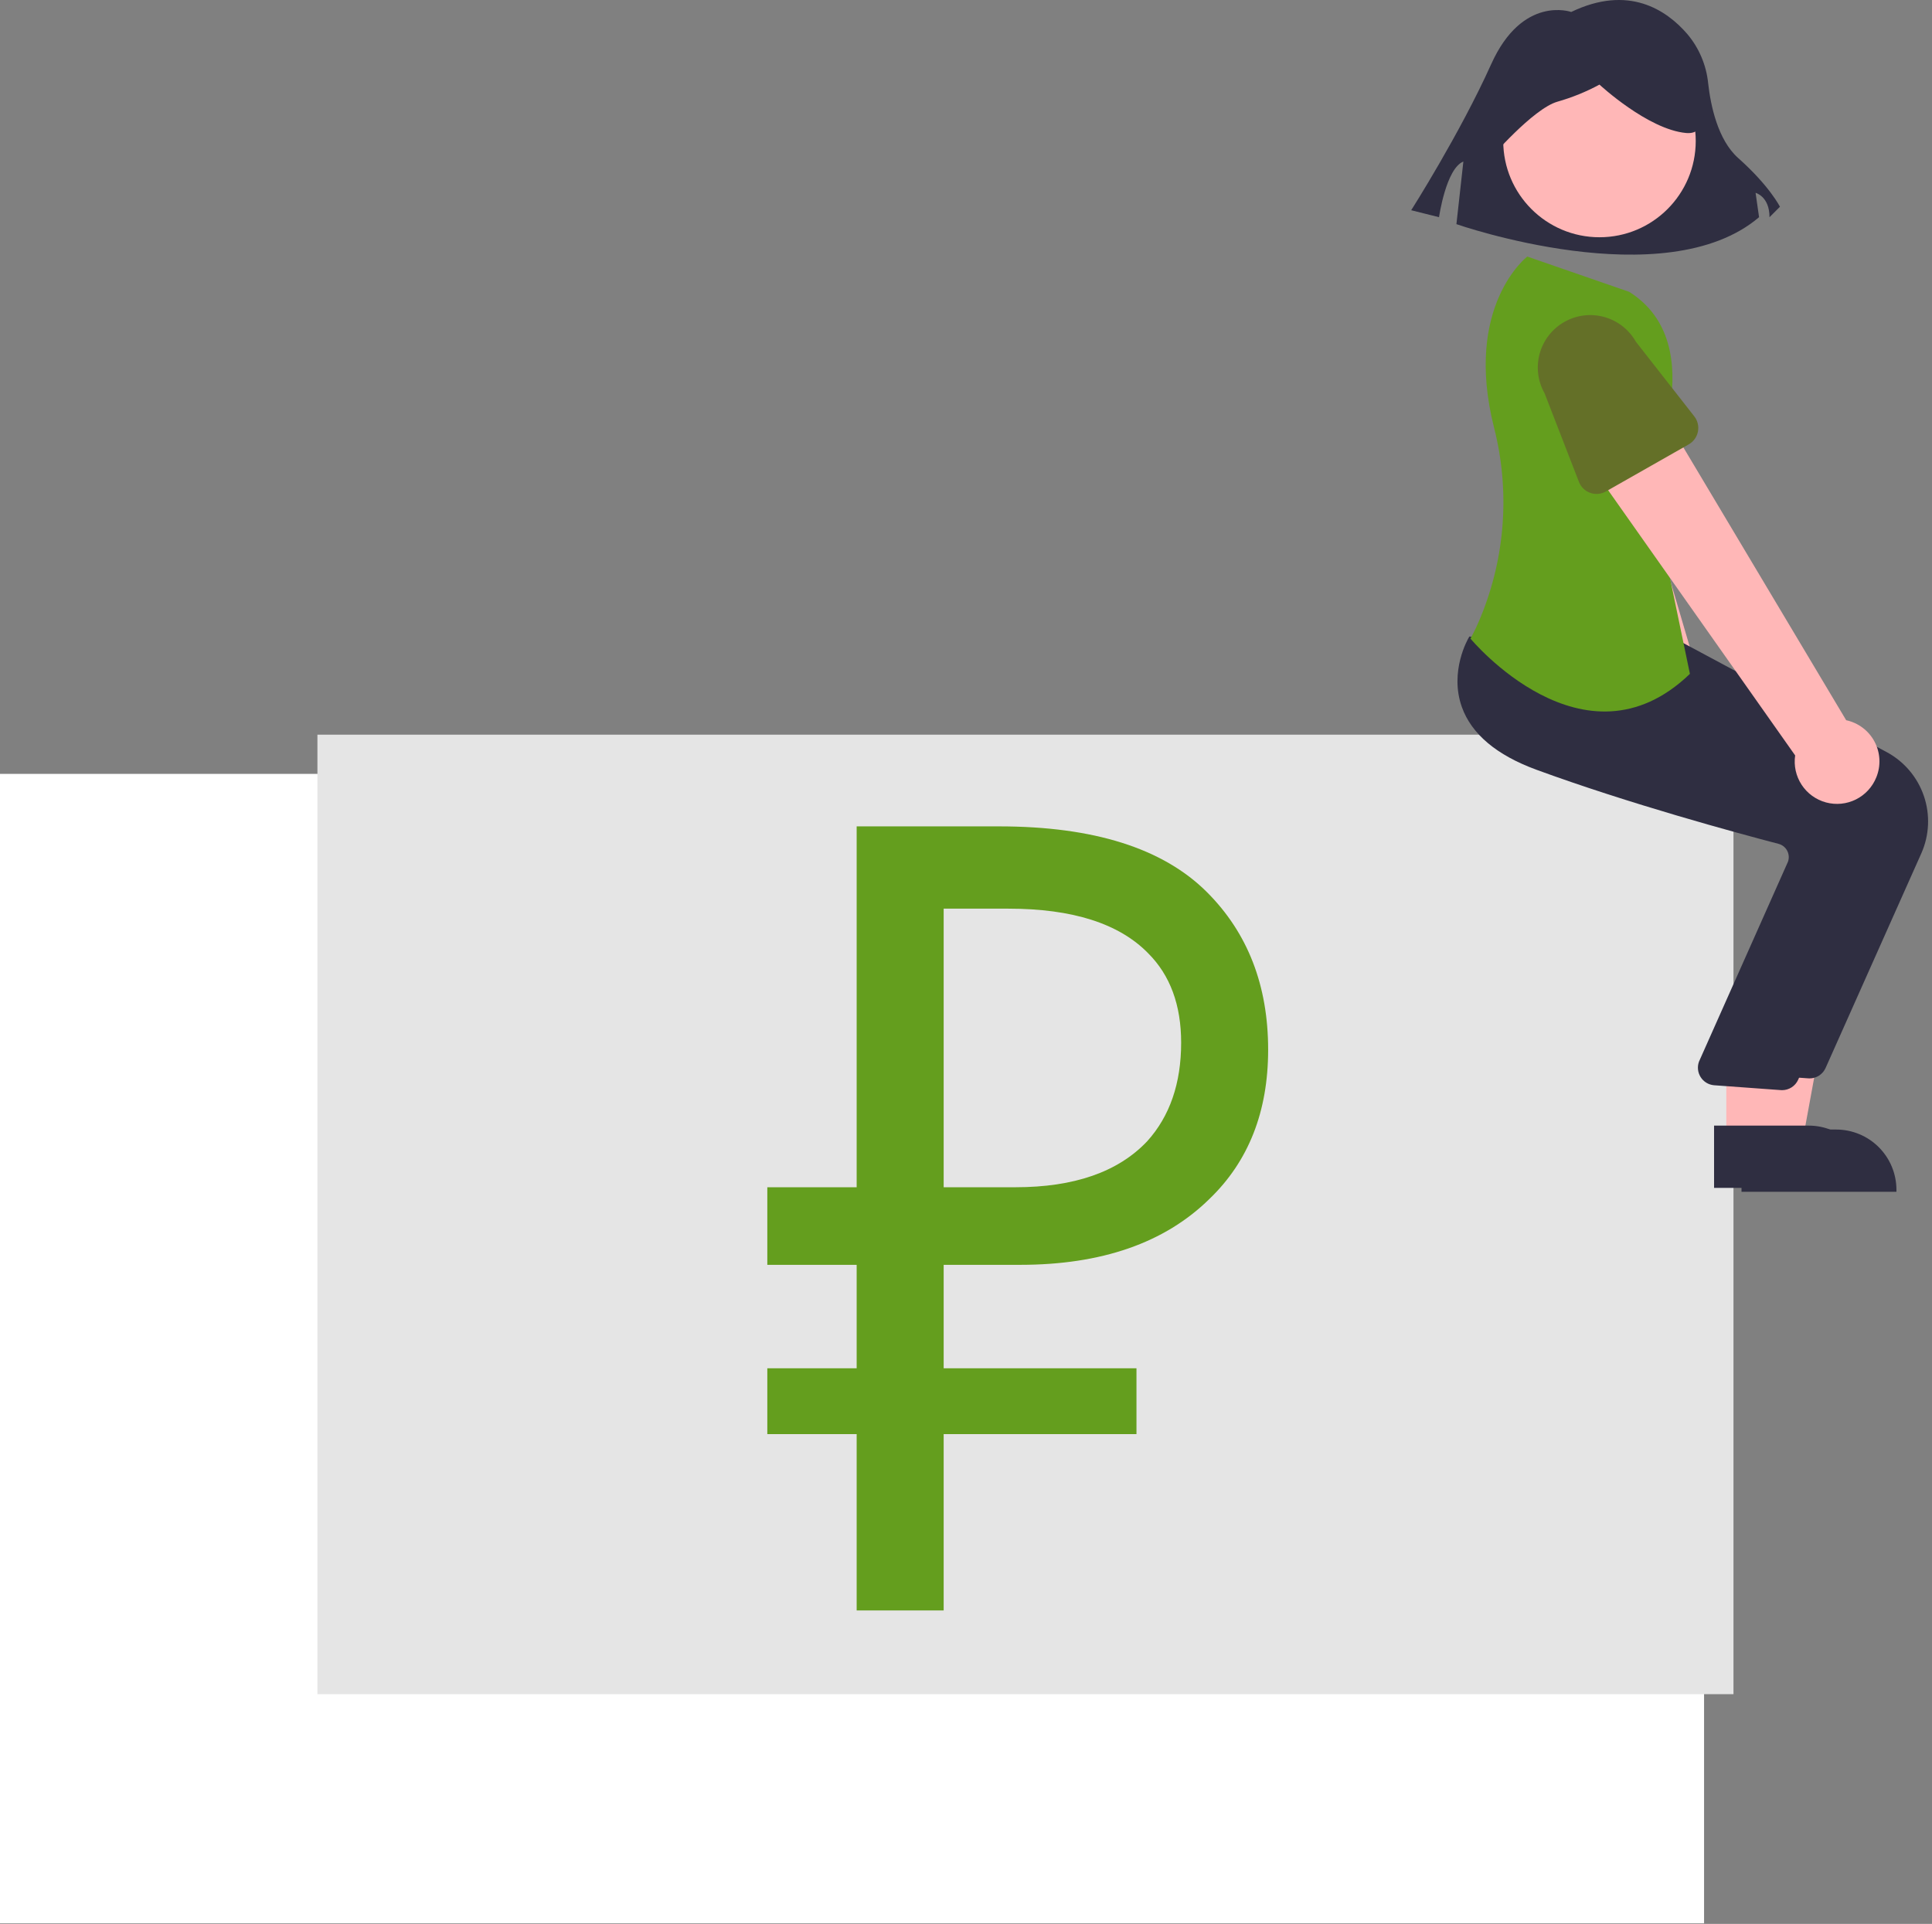 <?xml version="1.0" encoding="UTF-8"?> <svg xmlns="http://www.w3.org/2000/svg" width="493" height="491" viewBox="0 0 493 491" fill="none"><rect x="0" y="0" width="493" height="491" fill="#808080" stroke="none"/> <path d="M400.937 3.055C400.937 3.055 388.509 -1.383 380.52 16.37C372.531 34.123 360.103 53.654 360.103 53.654L367.203 55.428C367.203 55.428 368.978 43 373.417 41.228L371.643 57.205C371.643 57.205 424.904 75.846 448.871 55.43L447.983 49.216C447.983 49.216 451.537 50.105 451.537 55.429L454.2 52.766C454.2 52.766 451.537 47.44 443.548 40.338C438.304 35.677 436.502 26.809 435.883 21.265C435.419 16.636 433.567 12.255 430.569 8.696C425.258 2.543 415.584 -3.995 400.937 3.055Z" fill="#2F2E41"></path> <path d="M434.837 197.497H0V490.858H434.837V197.497Z" fill="white"></path> <path d="M81 432.374H442.343V187.497H81V432.374Z" fill="#E5E5E5"></path> <path d="M441.379 202.877C442.318 201.618 442.968 200.168 443.286 198.63C443.604 197.092 443.58 195.503 443.217 193.975C442.854 192.447 442.161 191.017 441.185 189.786C440.21 188.555 438.977 187.553 437.572 186.85L410.019 92.965L389.038 103.24L422.719 192.295C421.693 194.733 421.597 197.463 422.45 199.967C423.303 202.471 425.045 204.574 427.346 205.879C429.647 207.184 432.347 207.599 434.934 207.045C437.52 206.492 439.814 205.008 441.379 202.876V202.877Z" fill="#FFB7B7"></path> <path d="M416.261 108.644L392.778 115.001C392.11 115.182 391.411 115.216 390.728 115.102C390.045 114.989 389.395 114.729 388.822 114.341C388.248 113.953 387.765 113.447 387.405 112.855C387.045 112.264 386.817 111.602 386.736 110.915L383.898 86.828C382.984 83.401 383.467 79.752 385.243 76.682C387.018 73.612 389.94 71.372 393.366 70.456C396.792 69.539 400.442 70.02 403.513 71.794C406.584 73.567 408.825 76.487 409.744 79.913L419.418 102.069C419.695 102.703 419.832 103.39 419.819 104.082C419.807 104.774 419.645 105.455 419.346 106.079C419.046 106.703 418.616 107.256 418.084 107.698C417.552 108.141 416.93 108.464 416.262 108.645L416.261 108.644Z" fill="#6C63FF"></path> <path d="M447.516 292.273H459.776L465.609 260.473H447.509L447.516 292.273Z" fill="#FFB7B7"></path> <path d="M444.389 288.271H468.538C470.558 288.27 472.559 288.668 474.426 289.441C476.293 290.214 477.989 291.348 479.418 292.776C480.847 294.205 481.98 295.901 482.753 297.768C483.527 299.634 483.925 301.635 483.925 303.656V304.157H444.39L444.389 288.271Z" fill="#2F2E41"></path> <path d="M461.747 275.222C461.604 275.222 461.461 275.215 461.317 275.201L444.35 273.966C443.664 273.902 443.002 273.682 442.414 273.322C441.827 272.962 441.33 272.472 440.962 271.889C440.594 271.306 440.364 270.647 440.291 269.962C440.219 269.277 440.304 268.584 440.541 267.937L463.248 216.922C463.41 216.467 463.475 215.983 463.441 215.501C463.406 215.019 463.273 214.55 463.048 214.122C462.824 213.689 462.512 213.309 462.131 213.005C461.75 212.702 461.309 212.483 460.837 212.362C450.16 209.571 422.765 202.139 399.051 193.444C388.891 189.718 382.492 184.335 380.032 177.444C376.789 168.357 381.587 160.07 381.792 159.722L381.953 159.45L404.268 161.478L428.459 163.536L481.472 191.964C485.914 194.366 489.288 198.354 490.923 203.132C492.557 207.91 492.331 213.129 490.291 217.748L465.85 272.556C465.496 273.349 464.92 274.023 464.192 274.496C463.464 274.969 462.615 275.221 461.747 275.222Z" fill="#2F2E41"></path> <path d="M408.15 60.55C421.715 60.55 432.711 49.553 432.711 35.989C432.711 22.424 421.715 11.428 408.15 11.428C394.585 11.428 383.589 22.424 383.589 35.989C383.589 49.553 394.585 60.55 408.15 60.55Z" fill="#FFB7B7"></path> <path d="M440.516 291.273H452.776L458.609 259.473H440.509L440.516 291.273Z" fill="#FFB7B7"></path> <path d="M437.389 287.271H461.538C463.558 287.27 465.559 287.668 467.426 288.441C469.293 289.214 470.989 290.348 472.418 291.776C473.847 293.205 474.98 294.901 475.753 296.768C476.527 298.634 476.925 300.635 476.925 302.656V303.157H437.39L437.389 287.271Z" fill="#2F2E41"></path> <path d="M454.747 278.222C454.604 278.222 454.461 278.215 454.317 278.201L437.35 276.966C436.664 276.902 436.002 276.682 435.414 276.322C434.827 275.962 434.33 275.472 433.962 274.889C433.594 274.306 433.364 273.647 433.291 272.962C433.219 272.277 433.304 271.584 433.541 270.937L456.248 219.922C456.41 219.467 456.475 218.983 456.441 218.501C456.406 218.019 456.273 217.55 456.048 217.122C455.824 216.689 455.512 216.309 455.131 216.005C454.75 215.702 454.309 215.483 453.837 215.362C443.16 212.571 415.765 205.139 392.051 196.444C381.891 192.718 375.492 187.335 373.032 180.444C369.789 171.357 374.587 163.07 374.792 162.722L374.953 162.45L397.268 164.478L421.459 166.536L474.472 194.964C478.914 197.366 482.288 201.354 483.923 206.132C485.557 210.91 485.331 216.129 483.291 220.748L458.85 275.556C458.496 276.349 457.92 277.023 457.192 277.496C456.464 277.969 455.615 278.221 454.747 278.222V278.222Z" fill="#2F2E41"></path> <path d="M415.725 74.477L389.725 65.477C389.725 65.477 373.403 78.017 381.244 109.126C385.338 125.179 384.145 142.124 377.844 157.446C377.085 159.341 376.211 161.188 375.225 162.977C375.225 162.977 404.225 197.977 431.225 171.977L420.725 121.477C420.725 121.477 437.225 87.977 415.725 74.477Z" fill="#649E1E"></path> <path d="M478.792 198.376C479.386 196.922 479.654 195.356 479.577 193.787C479.5 192.219 479.08 190.686 478.347 189.297C477.614 187.908 476.585 186.697 475.333 185.749C474.081 184.801 472.637 184.139 471.101 183.809L420.966 99.785L403.218 114.977L458.08 192.793C457.695 195.41 458.284 198.078 459.735 200.29C461.187 202.502 463.399 204.104 465.954 204.792C468.508 205.481 471.226 205.208 473.593 204.026C475.959 202.843 477.809 200.833 478.792 198.377V198.376Z" fill="#FFB7B7"></path> <path d="M430.928 113.409L409.778 125.431C409.176 125.773 408.508 125.981 407.818 126.041C407.129 126.102 406.435 126.013 405.783 125.781C405.131 125.549 404.536 125.179 404.04 124.696C403.544 124.214 403.157 123.63 402.907 122.985L394.138 100.369C392.394 97.279 391.948 93.623 392.9 90.205C393.851 86.787 396.122 83.886 399.212 82.142C402.301 80.398 405.957 79.953 409.376 80.904C412.794 81.856 415.694 84.126 417.438 87.216V87.216L432.338 106.253C432.765 106.798 433.069 107.429 433.229 108.102C433.39 108.775 433.404 109.475 433.27 110.154C433.136 110.833 432.857 111.476 432.452 112.037C432.048 112.599 431.527 113.067 430.925 113.409H430.928Z" fill="#647028"></path> <path d="M380.149 40.593C380.149 40.593 391.198 27.729 397.413 25.954C401.139 24.893 404.739 23.431 408.149 21.593C408.149 21.593 420.491 33.056 430.256 33.943C440.021 34.83 431.144 12.643 431.144 12.643L413.39 8.205L396.524 9.98L383.209 18.857L380.149 40.593Z" fill="#2F2E41"></path> <path d="M254.9 210.9C279.1 210.9 296.8 216.5 308 227.7C318.4 238.1 323.6 251.5 323.6 267.9C323.6 283.7 318.6 296.4 308.6 306C297.2 317.2 281.1 322.8 260.3 322.8H240.8V349.2H290V366H240.8V411H218.6V366H195.8V349.2H218.6V322.8H195.8V303H218.6V210.9H254.9ZM240.8 231.9V303H259.1C274.1 303 285.3 299.1 292.7 291.3C298.5 284.9 301.4 276.5 301.4 266.1C301.4 256.5 298.6 248.9 293 243.3C285.6 235.7 273.7 231.9 257.3 231.9H240.8Z" fill="#649E1E"></path> </svg> 